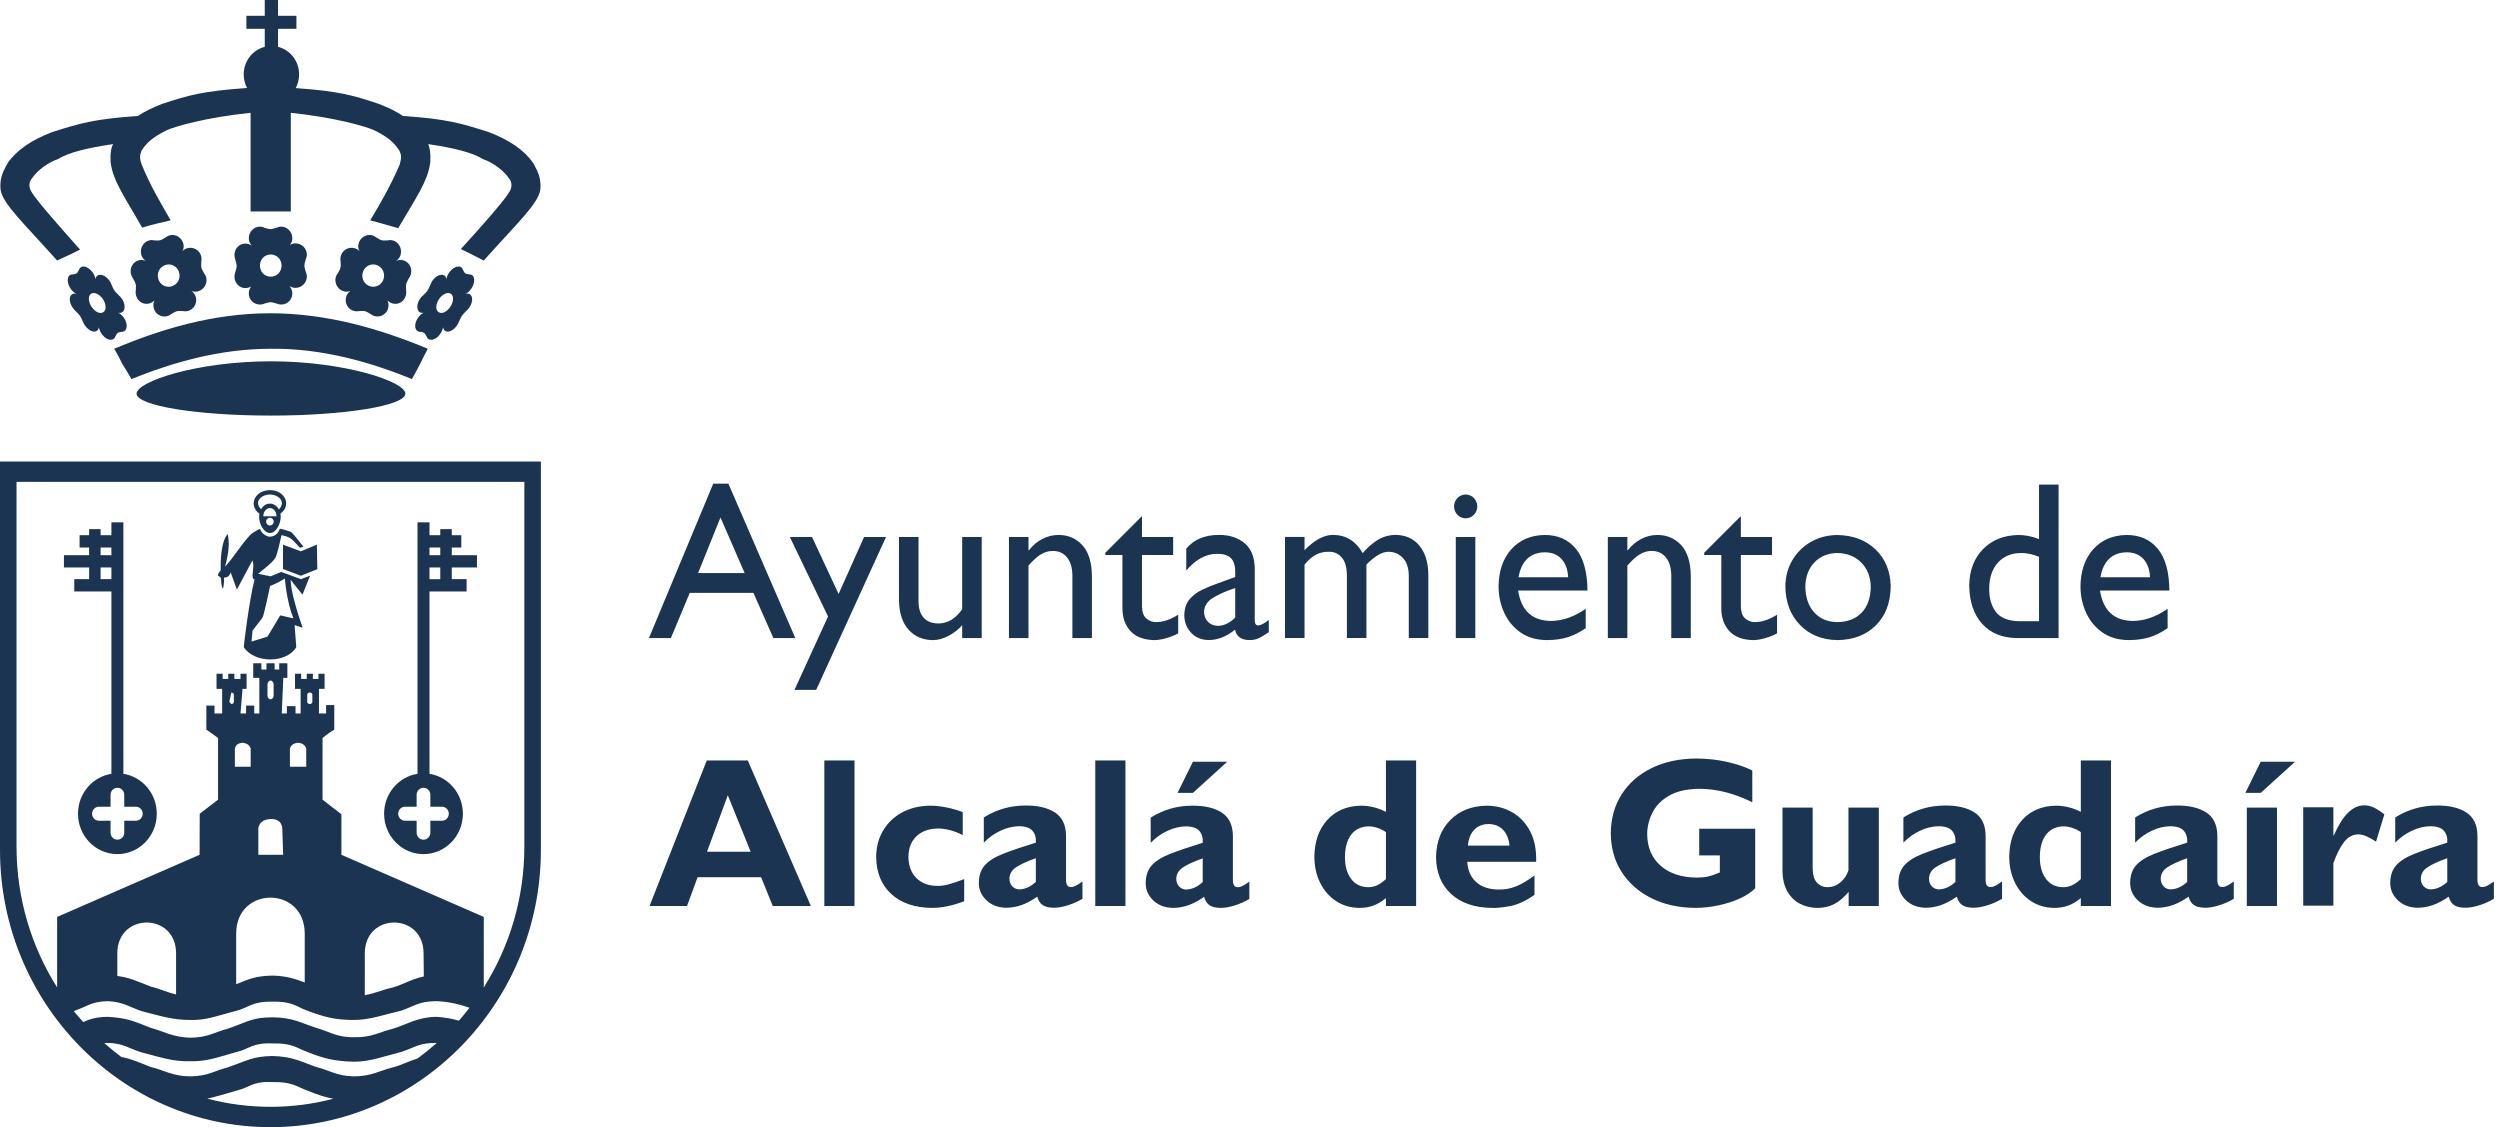 <svg width="173" height="78" viewBox="0 0 173 78" fill="none" xmlns="http://www.w3.org/2000/svg">
  <path fill-rule="evenodd" clip-rule="evenodd" d="M10.849 56.31C10.849 57.854 9.629 59.105 8.124 59.105C6.618 59.105 5.398 57.854 5.398 56.31C5.398 54.911 6.4 53.753 7.709 53.548V40.929H5.139V40.078H6.167V39.268H4.424V38.418H6.167V37.889H5.508V37.038H6.167V36.615H6.962V37.038H7.709V36.147H8.538V53.548C9.847 53.753 10.849 54.911 10.849 56.31ZM8.124 54.515C7.862 54.515 7.65 54.732 7.65 55V55.824H6.846C6.585 55.824 6.373 56.041 6.373 56.31C6.373 56.578 6.585 56.796 6.846 56.796H7.65V57.62C7.65 57.888 7.862 58.106 8.124 58.106C8.385 58.106 8.598 57.888 8.598 57.62V56.796H9.401C9.663 56.796 9.875 56.578 9.875 56.31C9.875 56.041 9.663 55.824 9.401 55.824H8.598V55C8.598 54.732 8.385 54.515 8.124 54.515ZM6.962 38.418H7.709V37.889H6.962V38.418ZM6.962 40.078H7.709V39.267H6.962V40.078ZM26.58 56.31C26.58 54.911 27.583 53.753 28.891 53.548V36.147H29.721V37.038H30.467V36.615H31.263V37.038H31.922V37.889H31.263V38.418H33.005V39.268H31.263V40.078H32.29V40.929H29.721V53.548C31.029 53.753 32.031 54.911 32.031 56.31C32.031 57.854 30.811 59.105 29.305 59.105C27.801 59.105 26.58 57.854 26.58 56.31ZM29.305 54.515C29.044 54.515 28.831 54.732 28.831 55V55.824H28.029C27.767 55.824 27.555 56.041 27.555 56.31C27.555 56.578 27.767 56.796 28.029 56.796H28.831V57.62C28.831 57.888 29.044 58.106 29.305 58.106C29.568 58.106 29.78 57.888 29.78 57.62V56.796H30.583C30.845 56.796 31.057 56.578 31.057 56.31C31.057 56.041 30.845 55.824 30.583 55.824H29.78V55C29.78 54.732 29.568 54.515 29.305 54.515ZM29.721 38.418H30.467V37.889H29.721V38.418ZM29.721 40.079H30.467V39.268H29.721V40.079ZM19.584 37.69L20.824 38.151L21.926 37.69L21.959 39.388L20.82 39.842L19.584 39.377V37.69ZM19.715 40.03C19.384 40.247 19.017 40.419 18.691 40.552C18.671 40.682 18.256 42.581 18.177 42.713C18.071 42.889 17.643 43.401 17.475 43.641C17.44 43.962 17.407 44.394 17.407 44.394C17.759 44.295 18.084 44.188 18.507 44.055C18.802 43.595 19.091 43.073 19.392 42.583L20.3 42.79C19.805 41.507 19.715 40.03 19.715 40.03ZM19.364 36.588C19.489 36.587 20.132 36.791 20.176 36.837C20.463 37.139 20.722 37.494 21.001 37.833C20.941 37.855 20.783 37.905 20.759 37.905C20.735 37.905 20.305 37.361 20.045 37.218C19.861 37.118 19.691 37.089 19.484 37.029C19.409 37.331 19.175 38.447 19.04 38.63C18.725 39.062 18.257 39.359 17.865 39.708L18.724 39.882L19.463 39.577L20.824 40.078L21.46 39.834L20.93 41.15L20.112 40.125C20.112 40.903 20.625 42.54 20.943 43.439L20.384 43.254C20.378 43.293 20.515 44.766 20.503 44.787C19.805 45.924 17.603 45.912 16.869 44.783C16.855 44.763 17.247 41.495 17.618 40.087C17.498 40.111 17.473 39.9 17.473 39.842L17.53 39.188C17.53 39.037 17.527 38.944 17.468 38.78L16.393 40.796L15.954 39.586C15.968 39.736 15.786 39.923 15.675 39.947C15.619 39.958 15.56 39.97 15.504 39.97C15.496 39.978 15.533 40.526 15.407 40.755C15.311 40.526 15.296 40.142 15.296 40.014C15.244 39.924 15.076 39.835 15.076 39.81C15.076 39.715 15.197 39.553 15.273 39.481C15.277 39.22 15.214 37.581 15.752 36.954C15.972 37.805 15.661 38.855 15.574 39.217C16.245 38.482 16.632 37.743 17.332 37.004C17.398 36.935 17.484 36.882 17.561 36.831C17.704 36.732 17.85 36.649 17.997 36.598C18.077 36.889 18.423 37.138 18.657 37.138C18.936 37.138 19.227 36.996 19.364 36.588ZM18.418 36.097C18.418 36.245 18.534 36.365 18.679 36.365C18.823 36.365 18.94 36.245 18.94 36.097C18.94 35.949 18.823 35.829 18.679 35.829C18.534 35.829 18.418 35.949 18.418 36.097ZM18.679 35.159C18.426 35.159 18.221 35.412 18.221 35.725H19.137C19.136 35.412 18.931 35.159 18.679 35.159ZM17.932 35.763C17.932 35.689 17.94 35.617 17.953 35.548C17.158 34.971 17.632 33.916 18.679 33.917C19.725 33.916 20.2 34.967 19.404 35.545C19.418 35.615 19.425 35.688 19.425 35.763C19.425 36.267 19.09 36.886 18.679 36.886C18.267 36.886 17.932 36.267 17.932 35.763ZM18.066 35.241C18.201 35.004 18.425 34.849 18.679 34.849C18.938 34.849 19.166 35.011 19.3 35.257C19.84 34.675 19.208 34.216 18.68 34.216C18.15 34.216 17.52 34.678 18.066 35.241ZM0 58.819V31.939H37.429V58.819C37.429 69.38 29.023 78 18.723 78C8.407 78 0 69.38 0 58.819ZM1.144 58.583C1.144 62.169 2.177 65.517 3.953 68.33V63.451L13.813 59.151L13.82 56.312L15.09 55.336V51.069C14.702 50.78 14.596 50.707 14.279 50.49V49.37V48.827H14.843V49.37H15.372V47.67H14.984V46.983V46.621H15.407V46.983H15.795V46.621H16.007H16.218V46.983H16.642V46.621H17.065V46.983V47.67H16.783L16.642 49.37H17.029V48.827H17.594V49.37H17.946V46.91H17.523V46.332V45.898H18.088V46.332H18.44V45.898H18.722H19.005V46.332H19.322V45.898H19.604H19.886V46.332V46.91H19.604L19.498 49.37H19.851V48.863H20.451V49.37H20.627H20.803V47.67H20.627H20.415V46.983V46.621H20.627H20.838V46.983H21.226V46.621H21.438H21.649V46.983H22.037V46.621H22.46V46.983V47.67H22.072V49.37H22.566V48.791H23.131V49.37V50.49C22.707 50.744 22.601 50.852 22.32 51.069V55.336L23.624 56.348V59.151L33.477 63.451V68.331C35.253 65.518 36.285 62.17 36.285 58.583V33.347H1.144V58.583ZM16.783 51.394C16.536 51.43 16.324 51.503 16.253 51.792V53.058H16.783H17.347V51.792C17.241 51.503 17.029 51.43 16.783 51.394ZM16.007 48.718C16.113 48.718 16.183 48.646 16.183 48.574V48.067C16.183 47.995 16.113 47.923 16.007 47.923L15.866 48.574L16.007 48.718ZM18.722 47.091C18.616 47.091 18.511 47.236 18.511 47.345V48.14C18.511 48.285 18.616 48.393 18.722 48.393C18.828 48.393 18.934 48.285 18.934 48.14V47.345C18.934 47.236 18.828 47.091 18.722 47.091ZM20.627 51.394C20.38 51.43 20.168 51.503 20.062 51.792V53.058H20.627H21.191V51.792C21.085 51.503 20.873 51.43 20.627 51.394ZM21.438 47.923C21.332 47.923 21.261 47.995 21.261 48.067V48.574C21.261 48.646 21.332 48.718 21.438 48.718C21.544 48.718 21.614 48.646 21.614 48.574V48.067C21.614 47.995 21.544 47.923 21.438 47.923ZM17.876 59.151H19.594L19.533 57.288C19.463 56.782 19.11 56.674 18.722 56.674C18.334 56.71 17.981 56.818 17.876 57.288V59.151ZM25.244 68.863C25.973 68.747 26.483 68.48 27.161 68.341C27.921 68.118 28.493 67.745 29.328 67.57L29.311 65.973C29.311 63.128 25.244 63.128 25.244 65.973V68.863ZM16.343 68.109C17.304 67.726 17.685 67.54 18.845 67.51C19.864 67.535 20.479 67.758 21.087 67.989V64.607C21.087 61.288 16.343 61.288 16.343 64.607V68.109ZM8.118 67.537C8.973 67.652 9.458 67.89 10.424 68.269C11.056 68.418 11.555 68.671 12.185 68.814V65.973C12.185 63.128 8.118 63.128 8.118 65.973V67.537ZM5.757 70.723C6.253 70.509 6.632 70.387 7.429 70.364C8.769 70.436 9.226 70.653 10.424 71.123C11.341 71.376 11.974 71.773 13.137 71.809C14.371 71.809 14.864 71.412 15.745 71.195C17.19 70.689 17.471 70.4 18.845 70.4C20.29 70.4 20.924 70.834 21.876 71.123C22.757 71.376 23.355 71.809 24.518 71.773C25.681 71.809 26.28 71.412 27.161 71.195C28.147 70.906 28.817 70.4 30.156 70.364C30.795 70.4 31.299 70.496 31.755 70.632C32.01 70.342 32.256 70.044 32.493 69.737C31.783 69.498 31.081 69.309 30.156 69.28C28.993 69.316 28.852 69.533 27.795 69.93C26.526 70.22 25.61 70.581 24.483 70.581C23.144 70.581 22.404 70.364 21.241 69.93C20.607 69.714 20.255 69.28 18.881 69.316C17.471 69.28 17.225 69.714 16.414 69.93C14.899 70.328 14.23 70.617 13.137 70.581C12.01 70.581 11.164 70.328 9.79 69.967C9.015 69.714 8.521 69.316 7.429 69.28C6.302 69.316 6.055 69.641 5.104 69.967C5.311 70.226 5.536 70.476 5.757 70.723ZM8.399 73.145C9.09 73.272 9.569 73.497 10.424 73.833C11.341 74.049 11.974 74.483 13.137 74.483C14.371 74.483 14.864 74.085 15.745 73.869C17.19 73.363 17.471 73.11 18.845 73.074C20.29 73.11 20.924 73.507 21.876 73.833C22.757 74.049 23.355 74.483 24.518 74.483C25.681 74.483 26.28 74.085 27.161 73.869C27.784 73.709 28.281 73.433 28.901 73.243C29.359 72.907 29.801 72.549 30.226 72.171C28.993 72.17 28.852 72.423 27.795 72.785C26.526 73.11 25.61 73.471 24.483 73.471C23.144 73.435 22.404 73.254 21.241 72.785C20.607 72.568 20.255 72.17 18.881 72.207C17.471 72.134 17.225 72.604 16.414 72.785C14.899 73.218 14.23 73.471 13.137 73.435C12.01 73.471 11.164 73.182 9.79 72.821C9.015 72.604 8.521 72.17 7.429 72.17L7.218 72.182C7.597 72.519 7.992 72.841 8.399 73.145ZM23.066 76.032C22.465 75.924 21.926 75.735 21.241 75.458C20.607 75.241 20.255 74.844 18.845 74.88C17.471 74.808 17.225 75.277 16.414 75.458C15.514 75.716 14.912 75.91 14.343 76.024C15.744 76.395 17.211 76.592 18.723 76.592C20.22 76.592 21.676 76.398 23.066 76.032ZM23.38 18.904C23.595 18.527 23.595 18.527 23.567 18.058C23.546 17.958 23.546 17.852 23.574 17.745C23.671 17.325 24.101 17.068 24.511 17.168C24.656 17.204 24.775 17.275 24.879 17.382C24.788 17.232 24.768 17.054 24.809 16.876C24.906 16.456 25.33 16.179 25.739 16.278C25.843 16.307 25.941 16.357 26.024 16.421C26.405 16.656 26.405 16.656 26.85 16.634C26.954 16.606 27.065 16.606 27.169 16.634C27.579 16.734 27.828 17.175 27.731 17.595C27.69 17.787 27.572 17.951 27.412 18.051C27.564 17.994 27.725 17.972 27.884 18.008C28.294 18.107 28.536 18.534 28.439 18.954C28.411 19.075 28.356 19.182 28.287 19.267C28.078 19.659 28.078 19.659 28.106 20.114C28.12 20.207 28.12 20.314 28.092 20.421C27.995 20.84 27.593 21.11 27.183 21.004C27.037 20.968 26.919 20.897 26.815 20.79C26.884 20.954 26.905 21.132 26.864 21.31C26.767 21.73 26.35 21.979 25.941 21.879C25.829 21.851 25.732 21.801 25.649 21.73C25.261 21.509 25.261 21.502 24.823 21.53C24.719 21.552 24.615 21.552 24.511 21.524C24.101 21.424 23.844 21.011 23.942 20.591C23.983 20.399 24.101 20.235 24.254 20.129C24.115 20.192 23.955 20.2 23.81 20.164C23.4 20.065 23.13 19.631 23.227 19.21C23.255 19.096 23.31 18.997 23.38 18.904ZM26.003 18.321C25.594 18.221 25.191 18.47 25.094 18.898C24.997 19.317 25.247 19.723 25.656 19.823C26.058 19.922 26.461 19.673 26.558 19.253C26.655 18.833 26.412 18.428 26.003 18.321ZM14.12 18.904C14.19 18.997 14.245 19.096 14.273 19.21C14.37 19.631 14.099 20.065 13.69 20.164C13.544 20.2 13.385 20.192 13.246 20.129C13.398 20.235 13.517 20.399 13.558 20.591C13.655 21.011 13.398 21.424 12.989 21.524C12.885 21.552 12.781 21.552 12.677 21.53C12.239 21.502 12.239 21.509 11.851 21.73C11.767 21.801 11.671 21.851 11.559 21.879C11.149 21.979 10.734 21.73 10.636 21.31C10.595 21.132 10.615 20.954 10.685 20.79C10.581 20.897 10.463 20.968 10.317 21.004C9.908 21.11 9.505 20.84 9.408 20.421C9.38 20.314 9.38 20.207 9.394 20.114C9.422 19.659 9.422 19.659 9.193 19.253C9.144 19.182 9.088 19.075 9.06 18.954C8.963 18.534 9.206 18.107 9.616 18.008C9.776 17.972 9.935 17.994 10.088 18.051C9.928 17.951 9.81 17.787 9.769 17.595C9.672 17.175 9.921 16.734 10.331 16.634C10.435 16.606 10.546 16.606 10.65 16.634C11.095 16.656 11.095 16.656 11.476 16.421C11.559 16.357 11.657 16.307 11.761 16.278C12.17 16.179 12.593 16.456 12.691 16.876C12.732 17.054 12.712 17.232 12.621 17.382C12.726 17.275 12.843 17.204 12.989 17.168C13.398 17.068 13.829 17.325 13.926 17.745C13.954 17.852 13.954 17.958 13.933 18.058C13.905 18.527 13.906 18.527 14.12 18.904ZM11.497 18.321C11.087 18.428 10.845 18.833 10.941 19.253C11.039 19.673 11.441 19.922 11.844 19.823C12.254 19.723 12.503 19.317 12.406 18.898C12.309 18.47 11.906 18.221 11.497 18.321ZM29.299 20.421C29.599 20.122 29.599 20.122 29.779 19.709C29.813 19.616 29.862 19.517 29.917 19.431C30.167 19.075 30.549 18.919 30.764 19.075C30.841 19.132 30.882 19.218 30.896 19.325C30.91 19.182 30.972 19.018 31.076 18.869C31.319 18.52 31.701 18.342 31.916 18.498C31.972 18.541 32.014 18.598 32.035 18.67C32.173 18.94 32.18 18.94 32.472 18.99C32.548 18.983 32.618 19.004 32.673 19.04C32.882 19.196 32.853 19.631 32.611 19.979C32.499 20.143 32.361 20.271 32.208 20.328C32.333 20.306 32.444 20.306 32.527 20.371C32.742 20.527 32.715 20.94 32.472 21.289C32.402 21.388 32.326 21.474 32.236 21.545C31.944 21.851 31.944 21.851 31.764 22.257C31.736 22.334 31.68 22.434 31.618 22.527C31.375 22.875 31.007 23.047 30.792 22.89C30.716 22.833 30.674 22.748 30.66 22.64C30.633 22.79 30.57 22.954 30.466 23.104C30.216 23.459 29.855 23.609 29.64 23.452C29.578 23.41 29.536 23.345 29.515 23.274C29.369 23.011 29.362 23.011 29.078 22.961C29.002 22.968 28.939 22.947 28.883 22.904C28.668 22.748 28.682 22.349 28.925 21.993C29.036 21.83 29.182 21.708 29.32 21.637C29.21 21.666 29.106 21.651 29.029 21.595C28.814 21.438 28.828 21.018 29.071 20.662C29.14 20.57 29.216 20.484 29.299 20.421ZM31.209 20.335C30.993 20.186 30.633 20.335 30.383 20.691C30.146 21.047 30.125 21.445 30.341 21.595C30.556 21.751 30.91 21.602 31.153 21.246C31.396 20.89 31.417 20.492 31.209 20.335ZM8.2 20.421C8.283 20.484 8.36 20.57 8.429 20.662C8.672 21.018 8.686 21.438 8.471 21.595C8.395 21.651 8.291 21.666 8.179 21.637C8.318 21.708 8.463 21.83 8.575 21.993C8.818 22.349 8.831 22.748 8.617 22.904C8.561 22.947 8.498 22.968 8.422 22.961C8.131 23.011 8.131 23.011 7.985 23.274C7.964 23.345 7.923 23.41 7.86 23.452C7.645 23.609 7.284 23.459 7.034 23.104C6.93 22.954 6.868 22.79 6.84 22.64C6.826 22.748 6.784 22.833 6.708 22.89C6.493 23.047 6.125 22.875 5.882 22.527C5.819 22.434 5.764 22.334 5.736 22.257C5.556 21.851 5.556 21.851 5.237 21.53C5.174 21.474 5.097 21.388 5.028 21.289C4.785 20.94 4.758 20.527 4.973 20.371C5.056 20.306 5.167 20.306 5.292 20.328C5.139 20.271 5 20.143 4.889 19.979C4.646 19.631 4.619 19.196 4.827 19.04C4.883 19.004 4.952 18.983 5.028 18.99C5.32 18.94 5.326 18.94 5.466 18.67C5.486 18.598 5.528 18.541 5.584 18.498C5.799 18.342 6.18 18.52 6.423 18.869C6.527 19.018 6.59 19.182 6.604 19.325C6.618 19.218 6.66 19.132 6.736 19.075C6.951 18.919 7.332 19.075 7.582 19.431C7.638 19.517 7.687 19.616 7.721 19.709C7.901 20.122 7.901 20.122 8.221 20.428L8.2 20.421ZM6.291 20.335C6.083 20.492 6.104 20.89 6.347 21.246C6.59 21.602 6.944 21.751 7.159 21.595C7.374 21.445 7.353 21.047 7.117 20.691C6.868 20.335 6.506 20.186 6.291 20.335ZM21.158 18.805C21.2 18.904 21.235 19.018 21.235 19.132C21.235 19.566 20.874 19.922 20.451 19.922C20.297 19.922 20.145 19.872 20.027 19.78C20.145 19.922 20.228 20.107 20.228 20.306C20.228 20.741 19.881 21.075 19.458 21.075C19.354 21.075 19.25 21.054 19.153 21.011C18.736 20.883 18.729 20.883 18.306 21.004C18.209 21.054 18.098 21.075 17.986 21.075C17.563 21.075 17.216 20.741 17.216 20.306C17.216 20.122 17.278 19.951 17.383 19.816C17.258 19.894 17.126 19.937 16.98 19.937C16.557 19.937 16.224 19.581 16.224 19.147C16.224 19.04 16.244 18.926 16.279 18.847C16.411 18.407 16.411 18.407 16.279 17.958C16.251 17.872 16.224 17.759 16.224 17.637C16.224 17.211 16.557 16.855 16.98 16.855C17.14 16.855 17.293 16.912 17.431 17.005C17.293 16.869 17.216 16.684 17.216 16.485C17.216 16.051 17.563 15.681 17.986 15.681C18.09 15.681 18.202 15.709 18.292 15.759C18.722 15.887 18.729 15.887 19.153 15.752C19.243 15.709 19.354 15.681 19.458 15.681C19.881 15.681 20.228 16.051 20.228 16.485C20.228 16.67 20.166 16.841 20.048 16.962C20.166 16.883 20.297 16.841 20.451 16.841C20.874 16.841 21.235 17.189 21.235 17.623C21.235 17.737 21.207 17.837 21.165 17.929C21.034 18.378 21.034 18.378 21.158 18.805ZM18.736 17.609C18.313 17.609 17.986 17.944 17.986 18.378C17.986 18.812 18.313 19.147 18.736 19.147C19.153 19.147 19.486 18.812 19.486 18.378C19.486 17.944 19.153 17.609 18.736 17.609ZM18.321 3.241V1.993H17.05V1.094H18.321V0H18.788H19.241V1.094H20.512V1.993H19.241V3.241C20.078 3.453 20.698 4.227 20.698 5.15C20.698 5.493 20.612 5.816 20.462 6.096C23.4 6.308 24.351 6.565 26.219 7.192C26.852 7.445 27.416 7.698 27.874 8.023C30.975 8.24 31.89 8.529 33.828 9.143C35.237 9.685 36.259 10.371 36.893 11.274C37.104 11.707 37.492 12.213 37.386 13.152C37.21 14.128 35.836 15.392 33.476 18.029C32.841 17.704 32.489 17.523 31.89 17.234C33.017 16.006 34.885 13.911 35.237 13.297C35.484 12.936 35.413 12.538 35.202 12.322C34.885 11.816 34.039 11.202 33.44 11.021C32.701 10.552 31.362 10.226 29.636 9.973C29.742 10.226 29.812 10.624 29.777 11.202C29.636 12.538 28.684 13.839 27.557 15.79C26.712 15.537 26.395 15.464 25.619 15.248C26.289 14.128 26.993 12.936 27.663 11.382C27.804 10.877 27.769 10.696 27.628 10.407C27.275 9.902 26.958 9.54 25.866 8.998C25.268 8.745 23.224 8.132 20.124 7.806V14.634H17.341V7.806C14.206 8.132 12.162 8.745 11.563 8.998C10.471 9.54 10.154 9.902 9.802 10.407C9.696 10.696 9.625 10.877 9.802 11.382C10.436 12.936 11.175 14.128 11.81 15.248C11.034 15.428 10.542 15.537 9.837 15.753C8.745 13.803 7.794 12.538 7.653 11.202C7.618 10.624 7.688 10.226 7.829 9.973C6.068 10.226 4.729 10.552 3.989 11.021C3.39 11.202 2.545 11.816 2.227 12.322C2.016 12.538 1.946 12.936 2.192 13.297C2.545 13.911 4.447 16.042 5.539 17.27C4.905 17.596 4.482 17.776 3.954 18.029C1.593 15.392 0.219 14.128 0.043 13.152C-0.062 12.213 0.325 11.707 0.536 11.274C1.171 10.371 2.192 9.685 3.601 9.143C5.539 8.529 6.49 8.24 9.555 8.023C10.013 7.698 10.577 7.445 11.211 7.192C13.132 6.559 14.085 6.302 17.097 6.089C16.948 5.81 16.864 5.49 16.864 5.15C16.864 4.227 17.485 3.453 18.321 3.241ZM28.508 26.23C25.655 25.074 22.344 24.098 18.75 24.134C15.157 24.134 11.88 25.11 9.097 26.23C8.886 25.868 8.674 25.507 8.463 25.182C8.287 24.821 8.111 24.46 7.9 24.134C10.999 22.834 14.663 21.678 18.68 21.678C22.696 21.678 26.395 22.798 29.601 24.134C29.424 24.46 29.248 24.821 29.072 25.182C28.896 25.507 28.72 25.868 28.508 26.23ZM18.75 25.003C23.858 25.003 28.051 26.41 28.051 27.241C28.051 28.072 23.858 28.758 18.75 28.758C13.607 28.758 9.45 28.072 9.45 27.241C9.45 26.41 13.607 25.003 18.75 25.003ZM51.746 52.622L56.11 62.693H53.474L52.668 60.7H48.276L47.541 62.693H44.949L48.909 52.622H51.746ZM51.948 58.942L50.364 55.03L48.924 58.942H51.948ZM57.044 62.693V52.623H59.132V62.693H57.044ZM66.722 60.833V62.368C66.307 62.523 65.916 62.638 65.55 62.713C65.183 62.789 64.826 62.826 64.475 62.826C63.294 62.813 62.362 62.492 61.678 61.866C60.994 61.239 60.645 60.388 60.63 59.311C60.636 58.612 60.799 57.996 61.118 57.463C61.438 56.931 61.879 56.514 62.441 56.213C63.004 55.911 63.653 55.758 64.388 55.753C64.735 55.755 65.105 55.795 65.5 55.875C65.894 55.954 66.268 56.061 66.621 56.196V57.791C66.343 57.642 66.056 57.529 65.761 57.451C65.464 57.373 65.185 57.334 64.921 57.333C64.288 57.34 63.788 57.518 63.422 57.867C63.056 58.215 62.87 58.691 62.863 59.297C62.87 59.91 63.052 60.396 63.408 60.755C63.763 61.114 64.244 61.297 64.849 61.305C65.091 61.308 65.35 61.273 65.629 61.202C65.908 61.13 66.272 61.008 66.722 60.833ZM74.906 60.999V62.195C74.608 62.376 74.28 62.524 73.922 62.638C73.564 62.752 73.239 62.812 72.948 62.816C72.606 62.817 72.343 62.758 72.16 62.636C71.976 62.515 71.85 62.319 71.781 62.048C71.382 62.325 71.007 62.523 70.655 62.642C70.302 62.761 69.948 62.818 69.593 62.816C69.049 62.799 68.606 62.628 68.264 62.302C67.922 61.976 67.746 61.591 67.735 61.147C67.732 60.617 67.867 60.197 68.14 59.887C68.413 59.576 68.841 59.308 69.422 59.08C70.004 58.851 70.757 58.596 71.68 58.312C71.708 57.986 71.635 57.718 71.461 57.505C71.287 57.292 70.976 57.182 70.529 57.175C70.102 57.178 69.673 57.281 69.24 57.483C68.806 57.684 68.42 57.961 68.08 58.312V56.569C68.947 56.02 69.907 55.745 70.961 55.742C71.808 55.735 72.485 55.893 72.991 56.216C73.497 56.54 73.757 57.071 73.769 57.81V60.911C73.776 61.237 73.891 61.395 74.114 61.383C74.18 61.389 74.269 61.37 74.381 61.324C74.493 61.279 74.668 61.17 74.906 60.999ZM71.68 61.029V59.389C71.063 59.607 70.603 59.818 70.302 60.023C70.001 60.227 69.851 60.494 69.852 60.822C69.857 61.026 69.923 61.197 70.049 61.334C70.177 61.47 70.337 61.54 70.529 61.546C70.934 61.536 71.318 61.363 71.68 61.029ZM75.793 62.693V52.623H77.881V62.693H75.793ZM86.454 61.01V62.206C86.155 62.386 85.827 62.534 85.469 62.649C85.111 62.763 84.787 62.822 84.496 62.826C84.153 62.828 83.891 62.769 83.707 62.647C83.523 62.525 83.397 62.329 83.329 62.058C82.93 62.336 82.554 62.534 82.202 62.652C81.85 62.772 81.496 62.829 81.14 62.826C80.597 62.81 80.153 62.639 79.811 62.313C79.469 61.987 79.293 61.602 79.282 61.157C79.279 60.628 79.415 60.208 79.687 59.898C79.96 59.587 80.388 59.318 80.969 59.09C81.552 58.862 82.305 58.606 83.228 58.322C83.256 57.997 83.182 57.728 83.008 57.516C82.834 57.303 82.524 57.193 82.076 57.185C81.65 57.189 81.22 57.292 80.787 57.493C80.354 57.695 79.968 57.971 79.627 58.322V56.58C80.494 56.031 81.454 55.755 82.508 55.753C83.356 55.746 84.033 55.904 84.539 56.227C85.044 56.55 85.304 57.081 85.316 57.82V60.921C85.323 61.248 85.438 61.406 85.662 61.394C85.728 61.399 85.816 61.38 85.928 61.334C86.04 61.289 86.215 61.18 86.454 61.01ZM83.228 61.039V59.4C82.61 59.617 82.15 59.829 81.849 60.033C81.548 60.238 81.398 60.504 81.399 60.833C81.404 61.037 81.47 61.208 81.597 61.344C81.724 61.48 81.884 61.551 82.076 61.556C82.481 61.546 82.866 61.374 83.228 61.039ZM84.927 52.711L82.551 54.867H81.485L82.551 52.711H84.927ZM97.995 52.622V62.693H95.907V62.147C95.616 62.388 95.323 62.562 95.028 62.669C94.734 62.776 94.412 62.828 94.063 62.826C93.463 62.82 92.929 62.665 92.463 62.36C91.997 62.055 91.63 61.638 91.363 61.107C91.095 60.576 90.958 59.968 90.953 59.282C90.969 58.224 91.269 57.375 91.853 56.737C92.437 56.098 93.212 55.77 94.179 55.753C94.776 55.755 95.352 55.898 95.907 56.181V52.622H97.995ZM95.907 60.833V57.584C95.749 57.471 95.564 57.376 95.351 57.301C95.138 57.227 94.934 57.188 94.74 57.185C94.211 57.19 93.801 57.376 93.511 57.746C93.221 58.116 93.074 58.643 93.07 59.327C93.075 59.955 93.219 60.455 93.501 60.825C93.784 61.196 94.173 61.385 94.668 61.394C94.888 61.395 95.096 61.351 95.293 61.263C95.489 61.173 95.694 61.03 95.907 60.833ZM106.185 60.581V61.925C105.571 62.357 104.992 62.62 104.448 62.713C103.905 62.807 103.494 62.845 103.218 62.826C102.038 62.813 101.106 62.492 100.421 61.866C99.737 61.239 99.388 60.388 99.374 59.311C99.392 58.252 99.719 57.399 100.357 56.751C100.994 56.104 101.832 55.771 102.873 55.753C103.525 55.755 104.114 55.907 104.642 56.209C105.169 56.51 105.584 56.95 105.886 57.527C106.188 58.104 106.326 58.808 106.301 59.637H101.533C101.575 60.246 101.785 60.717 102.164 61.05C102.543 61.383 103.063 61.552 103.723 61.556C104.13 61.561 104.522 61.489 104.9 61.34C105.278 61.192 105.707 60.939 106.185 60.581ZM101.577 58.514H104.457C104.41 58.045 104.26 57.68 104.007 57.419C103.755 57.159 103.424 57.027 103.017 57.023C102.603 57.026 102.272 57.156 102.022 57.414C101.772 57.672 101.623 58.039 101.577 58.514ZM121.259 53.316V55.517C120.013 54.896 118.789 54.586 117.586 54.586C116.703 54.598 115.997 54.762 115.469 55.078C114.94 55.394 114.559 55.793 114.328 56.275C114.095 56.757 113.981 57.252 113.986 57.761C114.001 58.666 114.313 59.384 114.924 59.915C115.534 60.446 116.355 60.717 117.385 60.729C117.672 60.733 117.929 60.711 118.155 60.663C118.381 60.615 118.667 60.519 119.012 60.375V59.194H117.586V57.348H121.46V61.467C121.207 61.73 120.859 61.964 120.414 62.167C119.97 62.371 119.478 62.531 118.94 62.648C118.401 62.764 117.863 62.824 117.327 62.826C116.176 62.818 115.161 62.596 114.284 62.159C113.407 61.722 112.72 61.119 112.224 60.347C111.727 59.576 111.475 58.684 111.466 57.672C111.474 56.642 111.726 55.739 112.222 54.964C112.719 54.189 113.41 53.584 114.295 53.151C115.18 52.717 116.21 52.497 117.385 52.489C118.128 52.493 118.835 52.571 119.505 52.72C120.176 52.87 120.76 53.069 121.259 53.316ZM127.927 62.693V61.719C127.6 62.107 127.264 62.389 126.919 62.566C126.574 62.742 126.195 62.829 125.782 62.826C125.339 62.827 124.934 62.733 124.568 62.546C124.202 62.359 123.908 62.075 123.687 61.693C123.467 61.31 123.354 60.827 123.348 60.242V55.886H125.436V60.094C125.446 60.568 125.552 60.905 125.757 61.104C125.96 61.303 126.204 61.4 126.487 61.393C126.811 61.387 127.1 61.275 127.356 61.06C127.614 60.844 127.799 60.566 127.913 60.227V55.886H130.015V62.693H127.927ZM138.541 60.999V62.195C138.243 62.376 137.915 62.524 137.557 62.638C137.199 62.752 136.874 62.812 136.583 62.816C136.241 62.817 135.978 62.758 135.795 62.636C135.611 62.515 135.485 62.319 135.416 62.048C135.017 62.325 134.641 62.523 134.29 62.642C133.937 62.761 133.583 62.818 133.227 62.816C132.684 62.799 132.241 62.628 131.899 62.302C131.557 61.976 131.381 61.591 131.37 61.147C131.367 60.617 131.502 60.197 131.775 59.887C132.048 59.576 132.476 59.308 133.057 59.08C133.639 58.851 134.392 58.596 135.315 58.312C135.343 57.986 135.27 57.718 135.096 57.505C134.922 57.292 134.611 57.182 134.164 57.175C133.737 57.178 133.308 57.281 132.874 57.483C132.441 57.684 132.055 57.961 131.715 58.312V56.569C132.581 56.02 133.542 55.745 134.596 55.742C135.443 55.735 136.12 55.893 136.626 56.216C137.132 56.54 137.391 57.071 137.404 57.81V60.911C137.411 61.237 137.526 61.395 137.749 61.383C137.815 61.389 137.904 61.37 138.016 61.324C138.128 61.279 138.303 61.17 138.541 60.999ZM135.315 61.029V59.389C134.698 59.607 134.238 59.818 133.937 60.023C133.635 60.227 133.486 60.494 133.487 60.822C133.491 61.026 133.558 61.197 133.684 61.334C133.812 61.47 133.972 61.54 134.164 61.546C134.569 61.536 134.953 61.363 135.315 61.029ZM146.081 52.622V62.693H143.993V62.147C143.702 62.388 143.409 62.562 143.114 62.669C142.82 62.776 142.498 62.828 142.149 62.826C141.549 62.82 141.015 62.665 140.55 62.36C140.083 62.055 139.716 61.638 139.448 61.107C139.181 60.576 139.044 59.968 139.039 59.282C139.055 58.224 139.355 57.375 139.939 56.737C140.523 56.098 141.298 55.77 142.265 55.753C142.862 55.755 143.438 55.898 143.993 56.181V52.622H146.081ZM143.993 60.833V57.584C143.835 57.471 143.65 57.376 143.437 57.301C143.223 57.227 143.02 57.188 142.826 57.185C142.297 57.19 141.887 57.376 141.597 57.746C141.307 58.116 141.16 58.643 141.156 59.327C141.161 59.955 141.305 60.455 141.588 60.825C141.871 61.196 142.259 61.385 142.754 61.394C142.974 61.395 143.182 61.351 143.379 61.263C143.575 61.173 143.78 61.03 143.993 60.833ZM154.578 60.999V62.195C154.279 62.376 153.951 62.524 153.593 62.638C153.235 62.752 152.911 62.812 152.62 62.816C152.277 62.817 152.015 62.758 151.831 62.636C151.647 62.515 151.521 62.319 151.453 62.048C151.054 62.325 150.678 62.523 150.326 62.642C149.974 62.761 149.62 62.818 149.264 62.816C148.721 62.799 148.278 62.628 147.935 62.302C147.593 61.976 147.417 61.591 147.406 61.147C147.403 60.617 147.539 60.197 147.811 59.887C148.085 59.576 148.512 59.308 149.094 59.08C149.676 58.851 150.429 58.596 151.352 58.312C151.38 57.986 151.306 57.718 151.132 57.505C150.958 57.292 150.648 57.182 150.2 57.175C149.774 57.178 149.344 57.281 148.911 57.483C148.478 57.684 148.092 57.961 147.752 58.312V56.569C148.618 56.02 149.578 55.745 150.632 55.742C151.48 55.735 152.157 55.893 152.663 56.216C153.169 56.54 153.428 57.071 153.44 57.81V60.911C153.447 61.237 153.563 61.395 153.786 61.383C153.851 61.389 153.94 61.37 154.052 61.324C154.164 61.279 154.34 61.17 154.578 60.999ZM151.352 61.029V59.389C150.734 59.607 150.274 59.818 149.973 60.023C149.672 60.227 149.522 60.494 149.523 60.822C149.528 61.026 149.594 61.197 149.721 61.334C149.848 61.47 150.008 61.54 150.2 61.546C150.606 61.536 150.99 61.363 151.352 61.029ZM155.479 62.693V55.886H157.567V62.693H155.479ZM158.82 52.711L156.443 54.867H155.377L156.443 52.711H158.82ZM161.47 55.864V57.813H161.499C162.111 56.41 162.816 55.716 163.615 55.731C163.818 55.728 164.025 55.774 164.237 55.869C164.448 55.964 164.702 56.125 164.998 56.351L164.422 58.241C164.152 58.065 163.918 57.937 163.722 57.857C163.525 57.777 163.346 57.738 163.183 57.739C162.807 57.744 162.483 57.919 162.213 58.265C161.943 58.611 161.695 59.1 161.47 59.732V62.671H159.382V55.864H161.47ZM172.576 60.999V62.195C172.278 62.376 171.95 62.524 171.592 62.638C171.234 62.752 170.91 62.812 170.618 62.816C170.276 62.817 170.013 62.758 169.83 62.636C169.646 62.515 169.52 62.319 169.451 62.048C169.052 62.325 168.677 62.523 168.325 62.642C167.972 62.761 167.618 62.818 167.263 62.816C166.719 62.799 166.276 62.628 165.934 62.302C165.592 61.976 165.416 61.591 165.405 61.147C165.402 60.617 165.537 60.197 165.81 59.887C166.083 59.576 166.511 59.308 167.092 59.08C167.674 58.851 168.427 58.596 169.351 58.312C169.378 57.986 169.305 57.718 169.131 57.505C168.957 57.292 168.646 57.182 168.199 57.175C167.772 57.178 167.343 57.281 166.91 57.483C166.476 57.684 166.09 57.961 165.75 58.312V56.569C166.617 56.02 167.577 55.745 168.631 55.742C169.478 55.735 170.155 55.893 170.661 56.216C171.167 56.54 171.427 57.071 171.439 57.81V60.911C171.446 61.237 171.561 61.395 171.784 61.383C171.85 61.389 171.939 61.37 172.051 61.324C172.163 61.279 172.338 61.17 172.576 60.999ZM169.351 61.029V59.389C168.733 59.607 168.273 59.818 167.972 60.023C167.671 60.227 167.521 60.494 167.522 60.822C167.526 61.026 167.593 61.197 167.72 61.334C167.847 61.47 168.007 61.54 168.199 61.546C168.604 61.536 168.988 61.363 169.351 61.029ZM50.405 33.471L55.037 44.156H53.518L52.136 41.025H47.731L46.425 44.156H44.906L49.356 33.471H50.405ZM49.858 35.808L48.308 39.654H51.529L49.858 35.808ZM61.312 37.162L56.481 47.738H54.978L57.301 42.661L54.659 37.162H56.193L58.031 41.103L59.793 37.162H61.312ZM67.935 44.156H66.583V43.268C66.294 43.583 65.971 43.832 65.613 44.015C65.254 44.199 64.905 44.292 64.563 44.296C63.86 44.291 63.295 44.048 62.867 43.567C62.44 43.087 62.22 42.401 62.209 41.508V37.162H63.561V41.601C63.561 42.095 63.678 42.474 63.911 42.74C64.145 43.006 64.494 43.141 64.958 43.143C65.583 43.136 66.125 42.809 66.583 42.162V37.162H67.935V44.156ZM71.171 37.159V38.078H71.202C71.465 37.741 71.774 37.481 72.128 37.297C72.482 37.114 72.852 37.021 73.237 37.019C73.899 37.017 74.448 37.247 74.883 37.71C75.319 38.173 75.545 38.882 75.561 39.838V44.152H74.209V39.822C74.205 39.302 74.085 38.89 73.849 38.588C73.612 38.285 73.287 38.131 72.872 38.125C72.583 38.121 72.305 38.199 72.039 38.357C71.773 38.515 71.484 38.775 71.171 39.137V44.152H69.82V37.159H71.171ZM79.025 35.714V37.162H81.182V38.408H79.025V41.991C79.041 42.396 79.154 42.676 79.363 42.83C79.573 42.984 79.784 43.057 79.997 43.05C80.478 43.05 80.99 42.879 81.531 42.536V43.829C81.285 43.964 81.008 44.075 80.7 44.162C80.392 44.248 80.123 44.293 79.891 44.296C79.154 44.283 78.6 44.075 78.23 43.671C77.859 43.267 77.674 42.743 77.673 42.1V38.408H76.489V38.253L79.025 35.714ZM87.801 42.905V43.746C87.5 43.953 87.258 44.096 87.073 44.176C86.889 44.256 86.695 44.294 86.494 44.291C85.914 44.301 85.57 44.063 85.462 43.575C84.864 44.055 84.251 44.294 83.624 44.291C83.115 44.276 82.712 44.103 82.412 43.773C82.113 43.443 81.959 43.045 81.953 42.578C81.961 42.121 82.081 41.755 82.312 41.478C82.543 41.201 82.835 40.979 83.188 40.812C83.541 40.643 83.904 40.495 84.276 40.366L85.476 39.93V39.556C85.476 39.123 85.374 38.809 85.169 38.614C84.964 38.419 84.656 38.323 84.246 38.326C83.481 38.313 82.763 38.697 82.089 39.479V37.968C82.616 37.332 83.37 37.015 84.353 37.017C85.061 37.014 85.646 37.2 86.109 37.574C86.572 37.949 86.812 38.532 86.828 39.322V42.92C86.831 43.172 86.917 43.291 87.087 43.279C87.241 43.271 87.479 43.146 87.801 42.905ZM85.476 42.734V40.693C84.881 40.887 84.378 41.107 83.965 41.353C83.552 41.599 83.338 41.925 83.32 42.329C83.325 42.622 83.416 42.857 83.595 43.035C83.773 43.214 84.006 43.305 84.292 43.31C84.717 43.297 85.112 43.105 85.476 42.734ZM88.921 37.155H90.274V38.074C90.967 37.362 91.63 37.009 92.263 37.014C93.147 37.022 93.825 37.443 94.299 38.276C94.592 37.924 94.924 37.627 95.296 37.389C95.667 37.149 96.094 37.025 96.577 37.014C97.276 37.026 97.826 37.276 98.227 37.766C98.628 38.256 98.833 38.919 98.84 39.756V44.148H97.488V39.818C97.478 39.286 97.339 38.882 97.073 38.603C96.806 38.325 96.474 38.185 96.076 38.182C95.85 38.181 95.602 38.263 95.333 38.428C95.064 38.594 94.806 38.808 94.557 39.07V44.148H93.205V39.802C93.196 39.238 93.074 38.826 92.84 38.566C92.607 38.307 92.318 38.179 91.975 38.182C91.64 38.178 91.341 38.242 91.078 38.376C90.816 38.509 90.547 38.74 90.274 39.07V44.148H88.921V37.155ZM102.229 35.044C102.223 35.276 102.144 35.471 101.992 35.626C101.839 35.783 101.65 35.864 101.424 35.87C101.198 35.864 101.008 35.783 100.856 35.626C100.704 35.471 100.625 35.276 100.619 35.044C100.625 34.812 100.704 34.618 100.856 34.462C101.008 34.306 101.198 34.225 101.424 34.219C101.65 34.225 101.839 34.306 101.992 34.462C102.144 34.618 102.223 34.812 102.229 35.044ZM100.741 44.155V37.162H102.092V44.155H100.741ZM109.732 42.129V43.468C109.332 43.748 108.92 43.956 108.498 44.092C108.075 44.227 107.58 44.294 107.013 44.294C106.302 44.284 105.701 44.105 105.209 43.758C104.717 43.411 104.343 42.956 104.087 42.395C103.831 41.833 103.703 41.225 103.701 40.572C103.717 39.497 104.013 38.64 104.59 38.002C105.167 37.363 105.934 37.036 106.891 37.02C107.805 37.019 108.525 37.337 109.05 37.974C109.575 38.611 109.843 39.576 109.853 40.867H105.053C105.271 42.261 106.036 42.962 107.347 42.97C108.157 42.955 108.952 42.674 109.732 42.129ZM105.084 39.949H108.516C108.49 39.413 108.338 38.993 108.061 38.687C107.783 38.381 107.403 38.225 106.922 38.22C106.405 38.222 105.992 38.373 105.683 38.67C105.375 38.966 105.176 39.392 105.084 39.949ZM112.614 37.159V38.078H112.644C112.907 37.741 113.216 37.481 113.571 37.297C113.925 37.114 114.295 37.021 114.679 37.019C115.341 37.017 115.89 37.247 116.326 37.71C116.761 38.173 116.987 38.882 117.003 39.838V44.152H115.652V39.822C115.647 39.302 115.527 38.89 115.291 38.588C115.055 38.285 114.729 38.131 114.315 38.125C114.025 38.121 113.747 38.199 113.481 38.357C113.215 38.515 112.926 38.775 112.614 39.137V44.152H111.262V37.159H112.614ZM120.467 35.714V37.162H122.624V38.408H120.467V41.991C120.483 42.396 120.596 42.676 120.805 42.83C121.015 42.984 121.226 43.057 121.44 43.05C121.92 43.05 122.432 42.879 122.973 42.536V43.829C122.727 43.964 122.45 44.075 122.142 44.162C121.835 44.248 121.565 44.293 121.334 44.296C120.596 44.283 120.042 44.075 119.672 43.671C119.302 43.267 119.116 42.743 119.115 42.1V38.408H117.93V38.253L120.467 35.714ZM127.146 37.023C128.238 37.041 129.12 37.377 129.795 38.029C130.47 38.681 130.818 39.534 130.838 40.589C130.821 41.711 130.479 42.605 129.812 43.272C129.146 43.938 128.257 44.28 127.146 44.296C126.08 44.276 125.217 43.926 124.561 43.249C123.903 42.57 123.565 41.684 123.547 40.589C123.553 39.912 123.713 39.306 124.028 38.771C124.342 38.236 124.768 37.813 125.309 37.501C125.849 37.189 126.461 37.029 127.146 37.023ZM127.131 38.268C126.481 38.281 125.955 38.501 125.551 38.926C125.148 39.352 124.941 39.907 124.929 40.589C124.939 41.339 125.143 41.934 125.54 42.374C125.938 42.815 126.468 43.04 127.131 43.05C127.853 43.043 128.419 42.824 128.829 42.394C129.239 41.964 129.448 41.367 129.456 40.605C129.443 39.915 129.224 39.356 128.8 38.928C128.376 38.501 127.82 38.281 127.131 38.268ZM142.453 33.534V44.156H139.582C138.554 44.143 137.747 43.814 137.163 43.167C136.579 42.52 136.282 41.629 136.271 40.495C136.288 39.465 136.606 38.633 137.225 38C137.845 37.366 138.661 37.041 139.673 37.022C139.898 37.021 140.125 37.043 140.353 37.087C140.582 37.13 140.83 37.203 141.101 37.303V33.534H142.453ZM141.101 42.988V38.533C140.878 38.44 140.667 38.373 140.47 38.331C140.274 38.288 140.063 38.268 139.84 38.268C139.177 38.278 138.65 38.5 138.257 38.934C137.864 39.368 137.663 39.956 137.653 40.698C137.642 41.366 137.793 41.911 138.107 42.333C138.42 42.756 138.963 42.974 139.734 42.988H141.101ZM149.999 42.129V43.468C149.599 43.748 149.188 43.956 148.765 44.092C148.343 44.227 147.847 44.294 147.28 44.294C146.57 44.284 145.969 44.105 145.477 43.758C144.985 43.411 144.611 42.956 144.355 42.395C144.099 41.833 143.97 41.225 143.969 40.572C143.985 39.497 144.28 38.64 144.858 38.002C145.435 37.363 146.202 37.036 147.159 37.02C148.073 37.019 148.793 37.337 149.318 37.974C149.842 38.611 150.111 39.576 150.121 40.867H145.321C145.539 42.261 146.303 42.962 147.615 42.97C148.425 42.955 149.22 42.674 149.999 42.129ZM145.351 39.949H148.784C148.758 39.413 148.606 38.993 148.329 38.687C148.051 38.381 147.671 38.225 147.189 38.22C146.672 38.222 146.259 38.373 145.951 38.67C145.643 38.966 145.443 39.392 145.351 39.949Z" fill="#1A3452"/>
  </svg>
